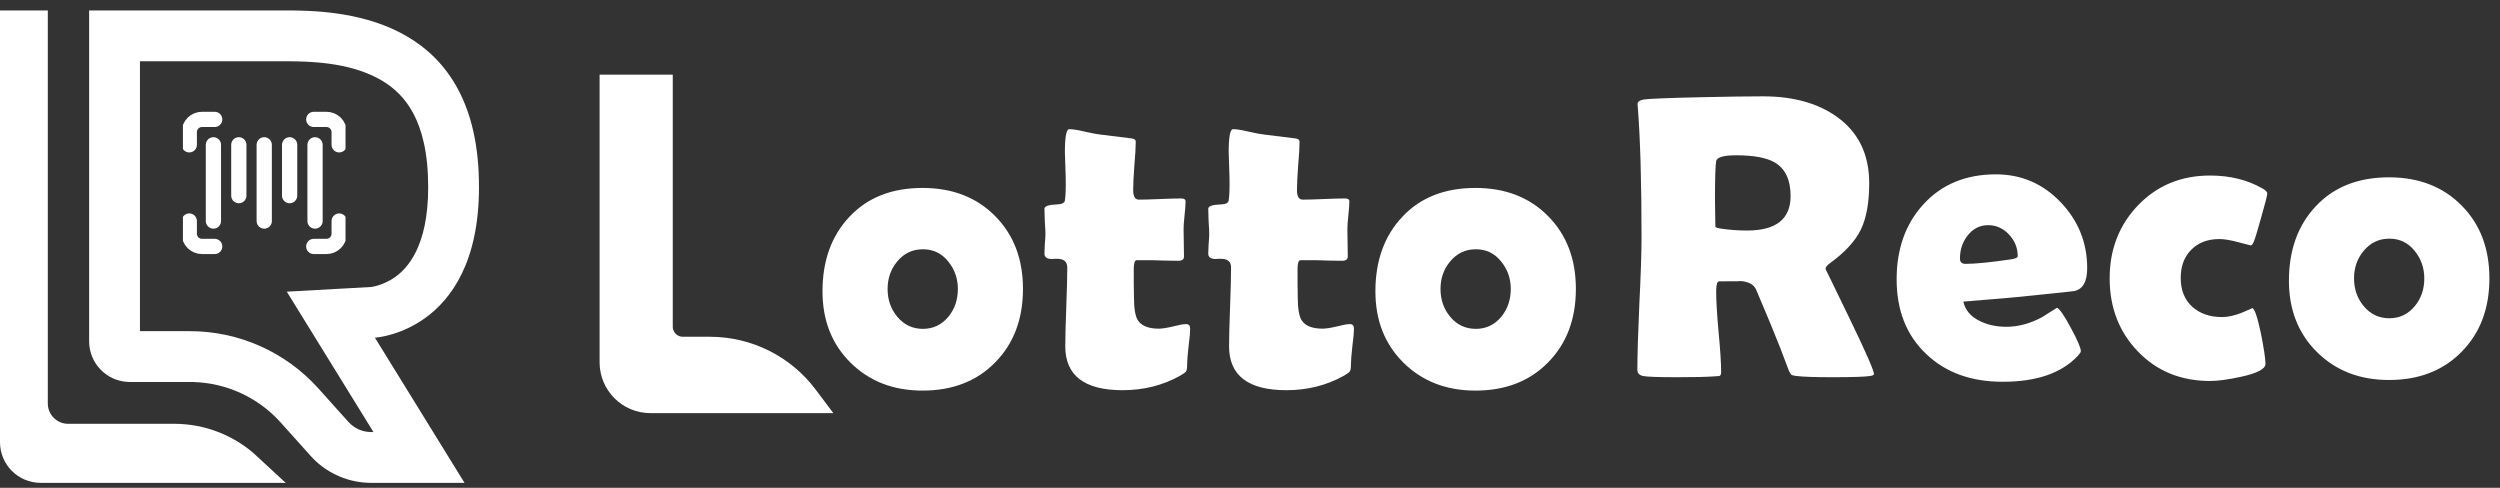 <svg width="246" height="48" viewBox="0 0 246 48" fill="none" xmlns="http://www.w3.org/2000/svg">
<rect x="0" y="0" width="246" height="48" fill="#333333" stroke="none"/>
<path d="M3.204 2.527V39.702C3.204 41.635 4.771 43.202 6.704 43.202H17.148C19.809 43.202 22.359 44.214 24.295 46.013H4C2.619 46.013 1.5 44.893 1.5 43.513V2.527H3.204Z" fill="white" stroke="white" stroke-width="3"/>
<path d="M28.073 1.027C33.285 1.027 46.405 1.389 47.101 17.007C47.795 32.565 36.975 33.223 36.892 33.227L45.709 47.513H36.517L36.092 47.501C33.977 47.389 31.985 46.441 30.563 44.855L27.616 41.571C25.411 39.114 22.294 37.677 19.003 37.59L18.685 37.586H12.771L12.565 37.581C10.452 37.474 8.771 35.726 8.771 33.586V1.027H28.073ZM13.771 32.586H18.685C23.513 32.586 28.113 34.638 31.337 38.231L34.285 41.517C34.854 42.15 35.665 42.513 36.517 42.513H36.747L32.637 35.855L28.221 28.7L36.528 28.239C36.54 28.238 36.557 28.237 36.577 28.233C36.686 28.216 36.892 28.177 37.161 28.097C37.706 27.935 38.432 27.628 39.141 27.064C40.318 26.125 42.396 23.728 42.106 17.23C41.964 14.034 41.206 11.962 40.34 10.592C39.48 9.231 38.343 8.293 37.014 7.617C34.163 6.168 30.673 6.027 28.073 6.027H13.771V32.586Z" fill="white"/>
<path d="M100.66 28.434C100.66 31.403 99.749 33.812 97.926 35.661C96.116 37.51 93.733 38.434 90.777 38.434C87.913 38.434 85.556 37.523 83.707 35.7C81.858 33.877 80.934 31.533 80.934 28.669C80.934 25.648 81.819 23.2 83.59 21.325C85.361 19.437 87.757 18.493 90.777 18.493C93.72 18.493 96.103 19.417 97.926 21.266C99.749 23.102 100.66 25.491 100.66 28.434ZM94.254 28.434C94.254 27.405 93.935 26.5 93.297 25.719C92.659 24.925 91.832 24.528 90.816 24.528C89.788 24.528 88.941 24.931 88.277 25.739C87.652 26.494 87.34 27.392 87.34 28.434C87.34 29.489 87.652 30.394 88.277 31.149C88.941 31.956 89.788 32.36 90.816 32.36C91.832 32.36 92.672 31.956 93.336 31.149C93.948 30.394 94.254 29.489 94.254 28.434ZM117.109 32.321C117.109 32.711 117.057 33.304 116.953 34.098C116.862 34.892 116.816 35.478 116.816 35.856C116.816 36.221 116.777 36.455 116.699 36.559C116.621 36.663 116.406 36.813 116.055 37.008C114.375 37.933 112.513 38.395 110.469 38.395C106.706 38.395 104.824 36.956 104.824 34.079C104.824 33.219 104.857 31.93 104.922 30.211C104.987 28.48 105.02 27.184 105.02 26.325C105.02 25.752 104.688 25.465 104.023 25.465C103.971 25.465 103.887 25.465 103.77 25.465C103.652 25.478 103.568 25.485 103.516 25.485C103.021 25.485 102.773 25.309 102.773 24.957C102.773 24.749 102.786 24.43 102.812 24C102.852 23.571 102.871 23.252 102.871 23.044C102.871 22.77 102.852 22.353 102.812 21.794C102.786 21.234 102.773 20.817 102.773 20.544C102.773 20.283 103.19 20.14 104.023 20.114C104.492 20.101 104.746 19.971 104.785 19.723C104.863 19.228 104.889 18.447 104.863 17.379C104.811 15.7 104.785 14.899 104.785 14.977C104.785 13.467 104.928 12.711 105.215 12.711C105.566 12.711 106.068 12.79 106.719 12.946C107.461 13.115 107.975 13.213 108.262 13.239C108.926 13.33 109.928 13.454 111.27 13.61C111.595 13.636 111.758 13.747 111.758 13.942C111.758 14.463 111.712 15.251 111.621 16.305C111.543 17.36 111.504 18.154 111.504 18.688C111.504 19.326 111.693 19.645 112.07 19.645C112.526 19.645 113.216 19.625 114.141 19.586C115.065 19.547 115.762 19.528 116.23 19.528C116.517 19.528 116.66 19.625 116.66 19.821C116.66 20.12 116.628 20.57 116.562 21.169C116.497 21.767 116.465 22.217 116.465 22.516C116.465 22.829 116.471 23.284 116.484 23.883C116.497 24.482 116.504 24.938 116.504 25.25C116.504 25.524 116.315 25.661 115.938 25.661C115.677 25.661 115.241 25.654 114.629 25.641C114.017 25.615 113.581 25.602 113.32 25.602H111.855C111.66 25.602 111.562 25.889 111.562 26.461C111.562 26.774 111.562 27.236 111.562 27.848C111.576 28.473 111.582 28.935 111.582 29.235C111.582 30.329 111.706 31.084 111.953 31.5C112.305 32.06 112.995 32.34 114.023 32.34C114.349 32.34 114.811 32.269 115.41 32.126C116.022 31.969 116.452 31.891 116.699 31.891C116.973 31.891 117.109 32.034 117.109 32.321ZM133.227 32.321C133.227 32.711 133.174 33.304 133.07 34.098C132.979 34.892 132.934 35.478 132.934 35.856C132.934 36.221 132.895 36.455 132.816 36.559C132.738 36.663 132.523 36.813 132.172 37.008C130.492 37.933 128.63 38.395 126.586 38.395C122.823 38.395 120.941 36.956 120.941 34.079C120.941 33.219 120.974 31.93 121.039 30.211C121.104 28.48 121.137 27.184 121.137 26.325C121.137 25.752 120.805 25.465 120.141 25.465C120.089 25.465 120.004 25.465 119.887 25.465C119.77 25.478 119.685 25.485 119.633 25.485C119.138 25.485 118.891 25.309 118.891 24.957C118.891 24.749 118.904 24.43 118.93 24C118.969 23.571 118.988 23.252 118.988 23.044C118.988 22.77 118.969 22.353 118.93 21.794C118.904 21.234 118.891 20.817 118.891 20.544C118.891 20.283 119.307 20.14 120.141 20.114C120.609 20.101 120.863 19.971 120.902 19.723C120.98 19.228 121.007 18.447 120.98 17.379C120.928 15.7 120.902 14.899 120.902 14.977C120.902 13.467 121.046 12.711 121.332 12.711C121.684 12.711 122.185 12.79 122.836 12.946C123.578 13.115 124.092 13.213 124.379 13.239C125.043 13.33 126.046 13.454 127.387 13.61C127.712 13.636 127.875 13.747 127.875 13.942C127.875 14.463 127.829 15.251 127.738 16.305C127.66 17.36 127.621 18.154 127.621 18.688C127.621 19.326 127.81 19.645 128.188 19.645C128.643 19.645 129.333 19.625 130.258 19.586C131.182 19.547 131.879 19.528 132.348 19.528C132.634 19.528 132.777 19.625 132.777 19.821C132.777 20.12 132.745 20.57 132.68 21.169C132.615 21.767 132.582 22.217 132.582 22.516C132.582 22.829 132.589 23.284 132.602 23.883C132.615 24.482 132.621 24.938 132.621 25.25C132.621 25.524 132.432 25.661 132.055 25.661C131.794 25.661 131.358 25.654 130.746 25.641C130.134 25.615 129.698 25.602 129.438 25.602H127.973C127.777 25.602 127.68 25.889 127.68 26.461C127.68 26.774 127.68 27.236 127.68 27.848C127.693 28.473 127.699 28.935 127.699 29.235C127.699 30.329 127.823 31.084 128.07 31.5C128.422 32.06 129.112 32.34 130.141 32.34C130.466 32.34 130.928 32.269 131.527 32.126C132.139 31.969 132.569 31.891 132.816 31.891C133.09 31.891 133.227 32.034 133.227 32.321ZM155.066 28.434C155.066 31.403 154.155 33.812 152.332 35.661C150.522 37.51 148.139 38.434 145.184 38.434C142.319 38.434 139.962 37.523 138.113 35.7C136.264 33.877 135.34 31.533 135.34 28.669C135.34 25.648 136.225 23.2 137.996 21.325C139.767 19.437 142.163 18.493 145.184 18.493C148.126 18.493 150.509 19.417 152.332 21.266C154.155 23.102 155.066 25.491 155.066 28.434ZM148.66 28.434C148.66 27.405 148.341 26.5 147.703 25.719C147.065 24.925 146.238 24.528 145.223 24.528C144.194 24.528 143.348 24.931 142.684 25.739C142.059 26.494 141.746 27.392 141.746 28.434C141.746 29.489 142.059 30.394 142.684 31.149C143.348 31.956 144.194 32.36 145.223 32.36C146.238 32.36 147.078 31.956 147.742 31.149C148.354 30.394 148.66 29.489 148.66 28.434Z" fill="white"/>
<path d="M65.2 8.348H60V35.652C60 37.861 61.791 39.652 64 39.652H80L79.463 38.937C77.197 35.916 73.641 34.138 69.864 34.138H67.2C66.095 34.138 65.2 33.242 65.2 32.138V8.348Z" fill="white" stroke="white" stroke-width="2"/>
<path d="M184.398 36.805C184.398 36.896 184.268 36.961 184.008 37C183.513 37.078 182.27 37.117 180.277 37.117C178.572 37.117 177.413 37.078 176.801 37C176.514 36.961 176.352 36.928 176.312 36.902C176.234 36.863 176.143 36.733 176.039 36.512C175.844 36.004 175.557 35.249 175.18 34.246C174.672 32.944 173.878 31.023 172.797 28.484C172.562 27.977 172.022 27.697 171.176 27.645C171.566 27.671 170.896 27.684 169.164 27.684C168.969 27.684 168.871 28.016 168.871 28.68C168.871 29.565 168.949 30.887 169.105 32.645C169.275 34.402 169.359 35.724 169.359 36.609C169.359 36.831 169.301 36.961 169.184 37C169.001 37.013 168.819 37.026 168.637 37.039C167.868 37.091 166.671 37.117 165.043 37.117C163.181 37.117 162.061 37.078 161.684 37C161.306 36.922 161.117 36.72 161.117 36.395C161.117 34.962 161.182 32.801 161.312 29.91C161.456 27.02 161.527 24.852 161.527 23.406C161.527 17.898 161.404 13.602 161.156 10.516L161.137 10.242C161.124 10.021 161.326 9.871 161.742 9.793C162.172 9.715 164.164 9.637 167.719 9.559C170.128 9.507 172.048 9.48 173.48 9.48C176.449 9.48 178.871 10.151 180.746 11.492C182.868 13.003 183.93 15.184 183.93 18.035C183.93 19.936 183.656 21.453 183.109 22.586C182.562 23.719 181.553 24.819 180.082 25.887C179.783 26.095 179.633 26.29 179.633 26.473C179.633 26.46 180.427 28.094 182.016 31.375C183.604 34.656 184.398 36.466 184.398 36.805ZM176.195 19.285C176.195 17.697 175.674 16.596 174.633 15.984C173.826 15.516 172.562 15.281 170.844 15.281C169.607 15.281 168.949 15.47 168.871 15.848C168.793 16.29 168.754 17.566 168.754 19.676C168.754 19.975 168.76 20.418 168.773 21.004C168.786 21.59 168.793 22.026 168.793 22.312C168.793 22.378 169.001 22.443 169.418 22.508C170.212 22.625 171.046 22.684 171.918 22.684C174.77 22.684 176.195 21.551 176.195 19.285ZM205.379 26.395C205.379 27.71 204.956 28.458 204.109 28.641C203.966 28.667 202.618 28.81 200.066 29.07C198.53 29.24 196.238 29.441 193.191 29.676C193.374 30.522 193.927 31.167 194.852 31.609C195.607 31.974 196.466 32.156 197.43 32.156C198.589 32.156 199.754 31.844 200.926 31.219C201.421 30.906 201.915 30.594 202.41 30.281C202.684 30.412 203.139 31.076 203.777 32.273C204.428 33.471 204.754 34.233 204.754 34.559C204.754 34.65 204.656 34.8 204.461 35.008C202.872 36.714 200.405 37.566 197.059 37.566C193.96 37.566 191.46 36.661 189.559 34.852C187.605 33.016 186.629 30.561 186.629 27.488C186.629 24.494 187.501 22.039 189.246 20.125C191.043 18.146 193.426 17.156 196.395 17.156C198.895 17.156 201.017 18.068 202.762 19.891C204.507 21.713 205.379 23.881 205.379 26.395ZM198.543 25.203C198.543 24.396 198.257 23.686 197.684 23.074C197.111 22.462 196.427 22.156 195.633 22.156C194.812 22.156 194.135 22.501 193.602 23.191C193.107 23.829 192.859 24.578 192.859 25.438C192.859 25.789 193.042 25.965 193.406 25.965C194.37 25.965 195.867 25.815 197.898 25.516C198.328 25.451 198.543 25.346 198.543 25.203ZM221.457 24.148C221.444 24.148 221.047 24.044 220.266 23.836C219.497 23.628 218.872 23.523 218.391 23.523C217.232 23.523 216.307 23.875 215.617 24.578C214.927 25.268 214.582 26.193 214.582 27.352C214.582 28.549 214.96 29.494 215.715 30.184C216.47 30.861 217.453 31.199 218.664 31.199C219.237 31.199 219.882 31.056 220.598 30.77C221.314 30.47 221.652 30.32 221.613 30.32C221.835 30.32 222.121 31.147 222.473 32.801C222.772 34.311 222.922 35.314 222.922 35.809C222.922 36.303 222.115 36.727 220.5 37.078C219.25 37.352 218.241 37.488 217.473 37.488C214.608 37.488 212.245 36.525 210.383 34.598C208.521 32.671 207.59 30.268 207.59 27.391C207.59 24.539 208.521 22.143 210.383 20.203C212.258 18.25 214.621 17.273 217.473 17.273C219.413 17.273 221.118 17.69 222.59 18.523C222.928 18.706 223.098 18.881 223.098 19.051C223.098 19.22 222.902 19.988 222.512 21.355C222.147 22.671 221.906 23.465 221.789 23.738C221.685 24.012 221.574 24.148 221.457 24.148ZM244.957 27.391C244.957 30.359 244.046 32.768 242.223 34.617C240.413 36.466 238.03 37.391 235.074 37.391C232.21 37.391 229.853 36.479 228.004 34.656C226.155 32.833 225.23 30.49 225.23 27.625C225.23 24.604 226.116 22.156 227.887 20.281C229.658 18.393 232.053 17.449 235.074 17.449C238.017 17.449 240.4 18.374 242.223 20.223C244.046 22.059 244.957 24.448 244.957 27.391ZM238.551 27.391C238.551 26.362 238.232 25.457 237.594 24.676C236.956 23.881 236.129 23.484 235.113 23.484C234.085 23.484 233.238 23.888 232.574 24.695C231.949 25.451 231.637 26.349 231.637 27.391C231.637 28.445 231.949 29.35 232.574 30.105C233.238 30.913 234.085 31.316 235.113 31.316C236.129 31.316 236.969 30.913 237.633 30.105C238.245 29.35 238.551 28.445 238.551 27.391Z" fill="white"/>
<g clip-path="url(#clip0_2593_1078)">
<path d="M21 14.25V21.75M23.5 14.25V19.25M26 14.25V21.75M28.5 14.25V19.25M31 14.25V21.75M18.625 14.25V13C18.625 12.31 19.185 11.75 19.875 11.75H21.125M30.875 11.75H32.125C32.815 11.75 33.375 12.31 33.375 13V14.25M33.375 21.75V23C33.375 23.69 32.815 24.25 32.125 24.25H30.875M21.125 24.25H19.875C19.185 24.25 18.625 23.69 18.625 23V21.75" stroke="white" stroke-width="1.5" stroke-miterlimit="10" stroke-linecap="round" stroke-linejoin="round"/>
</g>
<defs>
<clipPath id="clip0_2593_1078">
<rect width="16" height="16" fill="white" transform="translate(18 10)"/>
</clipPath>
</defs>
</svg>

